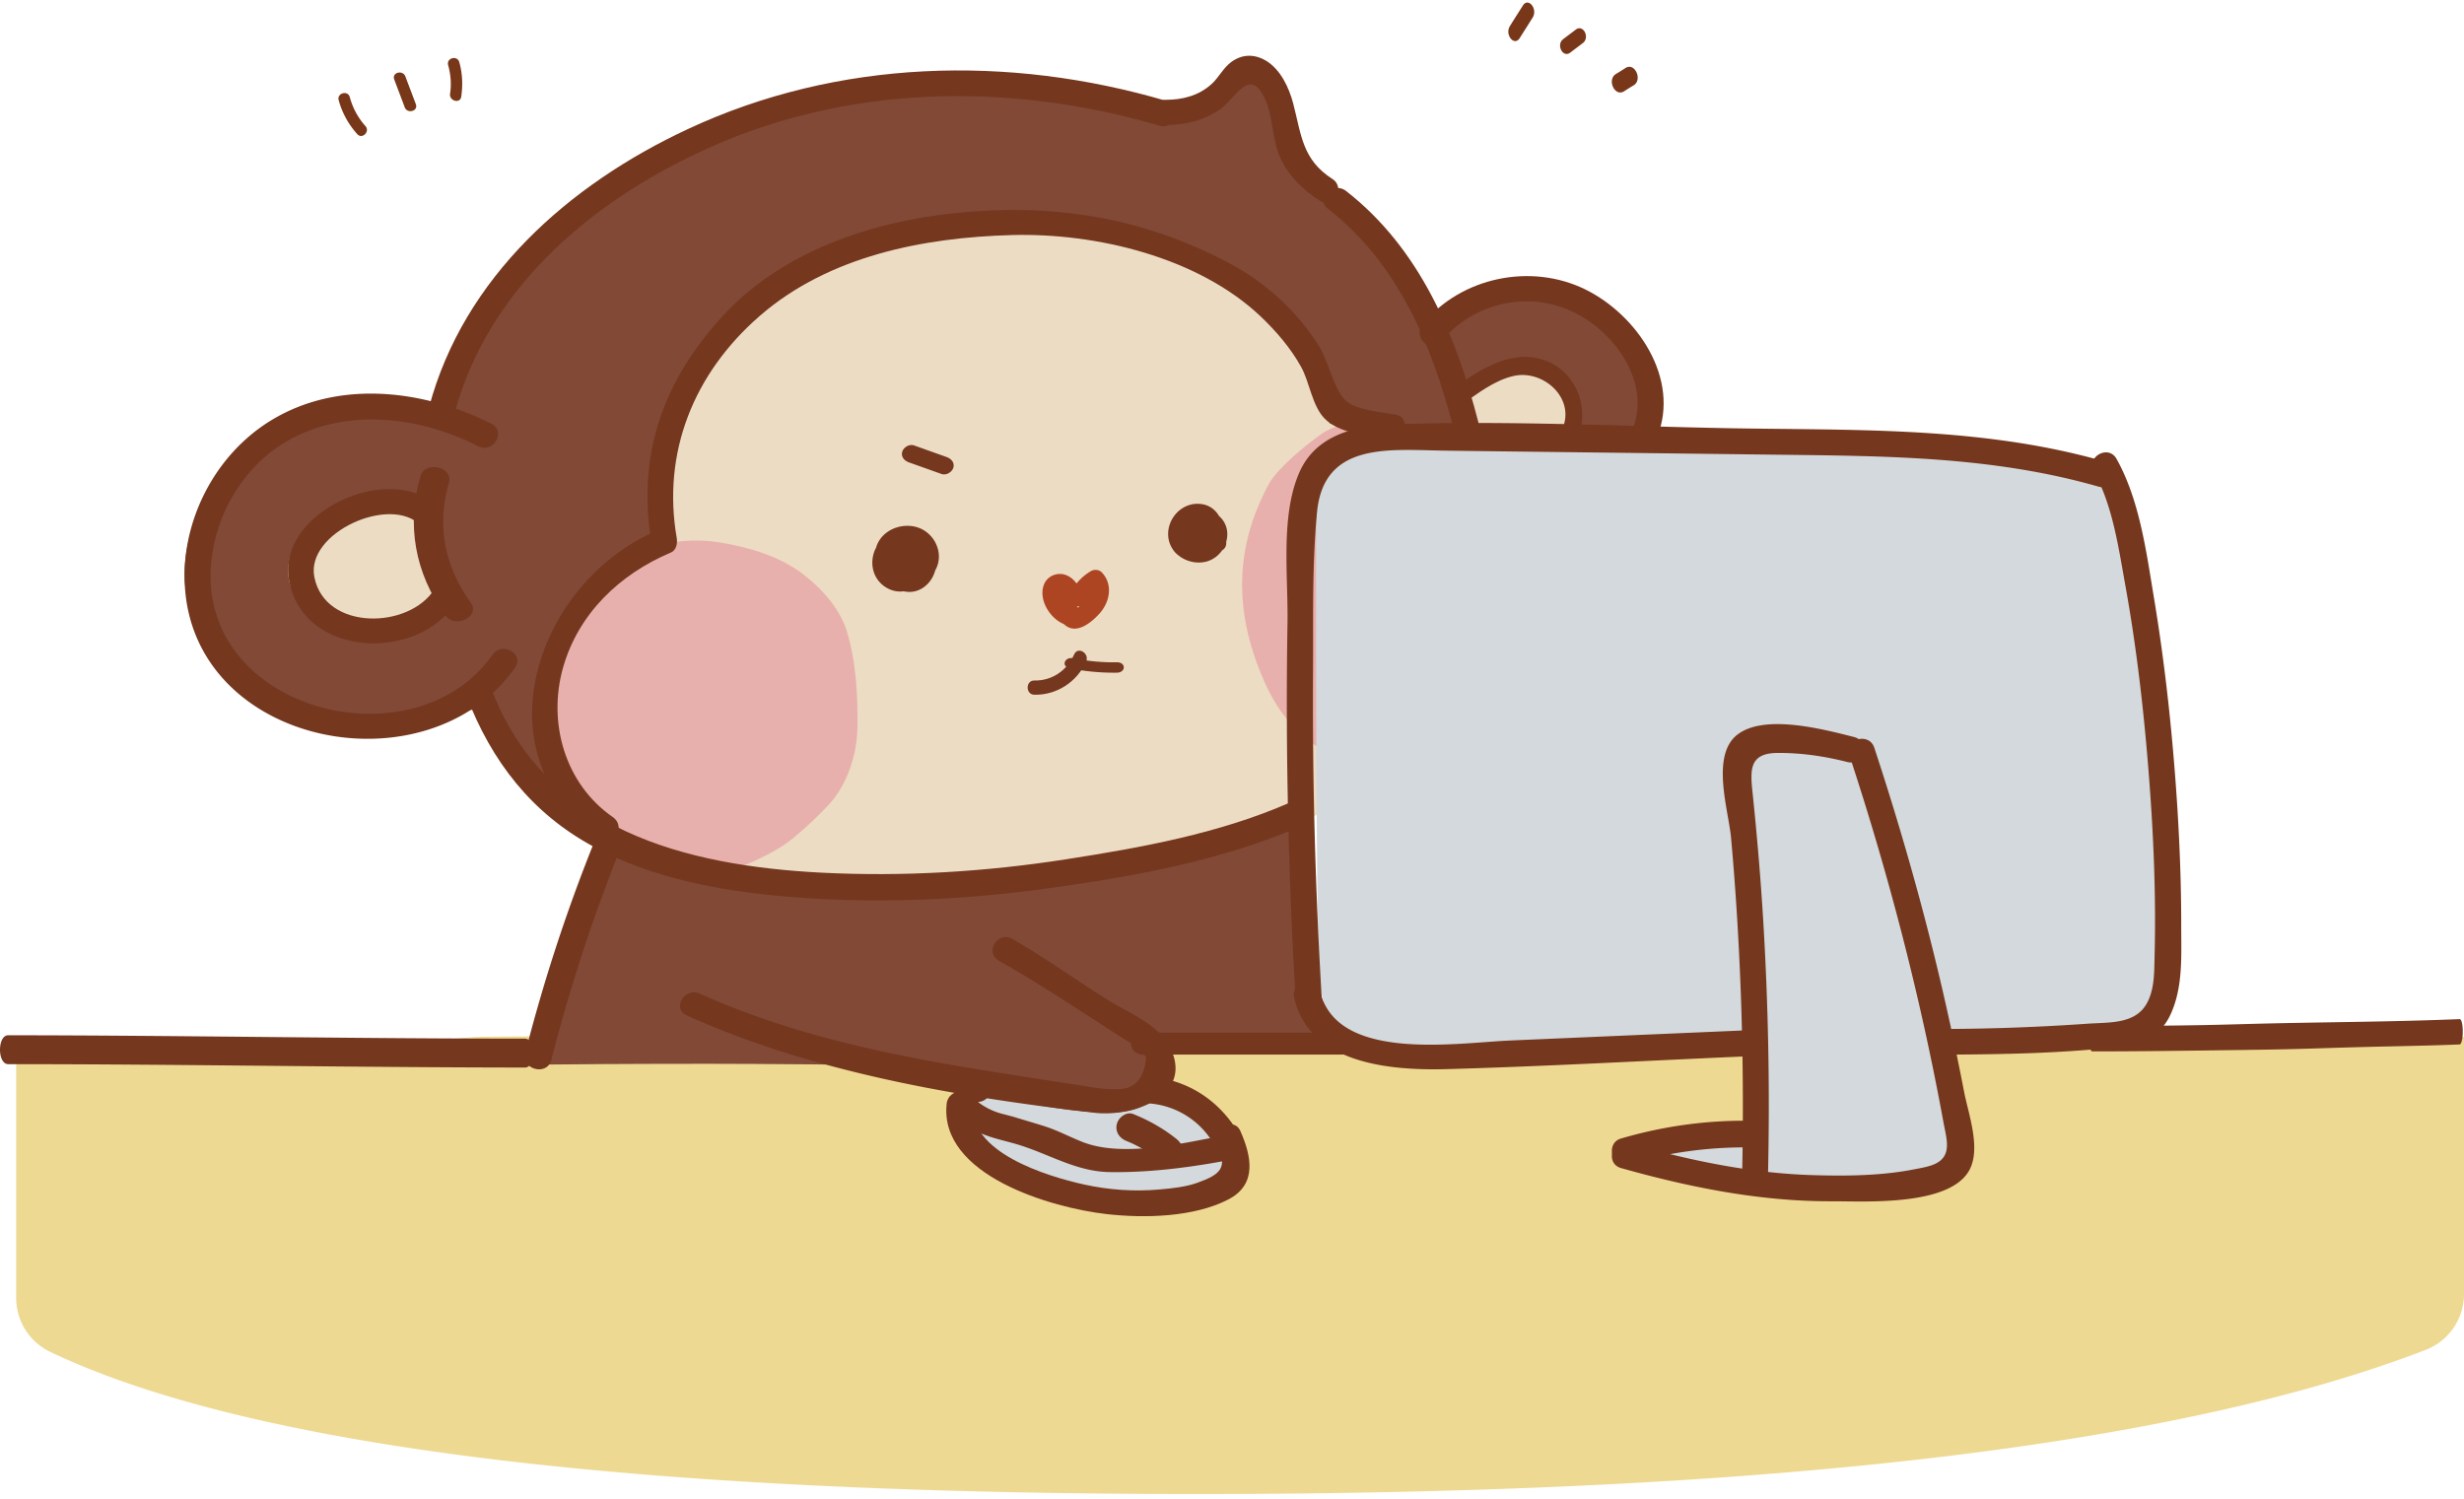 <svg width="337" height="205" xmlns="http://www.w3.org/2000/svg">
    <g fill-rule="nonzero" fill="none">
        <path d="M337 141.837s-260.554-.394-271.968 0c-6.302.607-13.809.538-25.845.89-9.657.422-25.412.45-27.483-.89-4.97-.263-9.494.884-9.494.884v34.8a8.183 8.183 0 0 0 4.665 7.39C34.092 197.87 86.39 204.35 163.77 204.35c77.927 0 133.925-6.572 167.993-19.716A8.183 8.183 0 0 0 337 177v-35.163z" fill="#EED992"/>
        <path d="M173.35 10.81c-1.27-2.22-2.733-.879-4.808.654-2.187 1.612-3.699 3.448-6.03 4.39-2.027.814-4.295.144-6.402-.447-22.74-6.482-48.117-3.24-68.461 8.75-12.529 7.375-23.61 18.774-26.36 32.968-6.979-1.932-15.068-3.305-21.678-.336-9.183 4.12-16.838 16.892-13.622 26.375 1.094 3.21 3.185 7.137 5.452 9.675 3.747 4.2 9.28 6.674 14.892 7.344 5.854.703 18.591-3.624 19.347-3.225.965.527 4.101 5.828 4.648 6.77 4.648 7.902 9.698 11.207 17.932 15.342 26.39 6.913 71.372.799 85.782-4.805 11.644-5.812 23.673-9.947 26.455-22.575.515-2.315.66-10.809 2.718-12.022 2.284-1.341 4.23-.288 7.028-1.677 9.376-4.63 17.562-14.48 16.115-24.778-.933-6.625-5.163-11.607-11.66-13.379-6.497-1.772-14.297.415-19.315 4.902-4.262-8.51-10.437-17.642-18.51-22.751.032 0-2.252-8.957-3.522-11.176z" fill="#814936"/>
        <path d="M46.32 13.697a11.36 11.36 0 0 0 2.545 4.65c.674.757 1.785-.359 1.111-1.103a9.722 9.722 0 0 1-2.134-3.956c-.262-.98-1.784-.558-1.522.41zM53.92 10.87c.474 1.264.96 2.53 1.435 3.807.35.93 1.872.533 1.522-.422-.474-1.265-.96-2.53-1.435-3.807-.362-.93-1.884-.534-1.522.421zM61.295 8.91c.35 1.277.462 2.592.262 3.907-.15.992 1.373 1.413 1.522.421.237-1.6.175-3.175-.262-4.737-.274-.98-1.797-.57-1.522.409zM208.281.758c-.583.928-1.182 1.856-1.765 2.803-.748 1.17.583 2.84 1.331 1.652.584-.928 1.182-1.856 1.766-2.803.748-1.17-.584-2.84-1.332-1.652zM215.524 4.045c-.57.44-1.154.864-1.723 1.305-1.004.763-.06 2.61.959 1.848.569-.441 1.153-.865 1.723-1.305 1.004-.763.06-2.61-.96-1.848zM222.337 9.293c-.45.283-.881.566-1.33.827-1.262.784-.156 3.158 1.105 2.374.45-.283.882-.566 1.33-.828 1.245-.784.14-3.157-1.105-2.373z" fill="#783718"/>
        <path d="M183.793 59.04c-1.578.318-3.49.923-4.43 1.704-3.188 2.629-4.75 6.676-6.344 10.484-1.721 4.095-1.594 9.066-1.673 13.512-.08 4.445 1.322 9.066 4.526 12.14 2.869 2.757 6.263 5.211 10.025 6.486.557.19 2.709.462 3.012.972.573.908-.255 1.657-1.004 2.437-3.554 3.633-9.945 5.593-14.854 6.947-9.499 2.63-18.185 4.446-27.907 6.087-3.745.637-8.51 1.402-12.255 2.04-4 .669-7.555-.017-11.619.159-9.403.414-18.679-1.88-27.81-4.159 4.207-1.338 9.849-2.82 11.697-4.095 3.65-2.485 7.618-5.784 8.734-10.054 1.211-4.604 1.434-12.762-.606-17.064-3.299-6.98-12.048-12.285-19.73-11.425-1.02.112-1.148-.08-3.315.383-.67.143-1.291-.876-1.275-1.562.175-5.91-.303-6.883.59-11.822.908-4.94 3.57-10.468 6.406-14.037 4.192-5.227 7.953-7.967 13.69-11.425 7.491-4.525 19.03-6.373 27.78-5.959 12.94.622 23.061.893 32.958 9.226 6.63 5.592 7.778 10.054 11.491 17.893.048.016 3.108.892 1.913 1.131zM200.019 57.682c.968 1.708 1.28 3.683 1.576 5.611.246 1.536.476 3.073.722 4.609 2.314-.94 4.825-.768 6.877-2.163 2.052-1.411 4.957-3.292 5.663-5.612.525-1.724.837-4.718.13-6.396-.377-.893-2.674-1.818-3.528-2.32-1.1-.658-2.478-.658-3.775-.501-1.231.157-2.478.455-3.562 1.019-1.805.956-3.118 1.317-4.907 2.288l.804 3.465zM57.563 68.906c-2.82.185-5.64.493-8.443.91-1.41.215-2.837.462-4.166.97-2.171.848-4.067 2.45-4.975 4.516-.907 2.065-.762 4.577.567 6.411.94 1.31 2.366 2.204 3.825 2.96.875.446 1.783.847 2.755 1.078 1.054.247 2.172.277 3.258.185 2.965-.247 5.866-1.402 8.054-3.329.422-.37.843-.801 1.037-1.31.276-.693.13-1.464 0-2.188-.615-3.129-1.231-6.257-1.88-9.386l-.032-.817z" fill="#EDDCC4"/>
        <path d="M115.803 86.283c1.263 4.051 1.55 8.953 1.47 13.204-.063 3.785-1.406 7.853-3.93 10.587-1.294 1.4-3.26 3.267-4.906 4.601-1.645 1.334-3.61 2.384-6.151 3.485-1.694.733-3.563.833-4.586.933-1.885.2-3.116-.367-4.985-.767-4.282-.9-8.5-2.6-11.696-5.701-1.087-1.067-2.046-2.268-2.972-3.485-1.103-1.434-2.19-2.934-2.749-4.668-.83-2.517-1.853-4.885-1.39-7.502.687-3.935 1.742-8.036 3.452-11.604 1.71-3.568 5.496-7.019 8.804-9.036 3.659-2.217 8.1-2.817 12.287-2.134 4.186.684 7.973 1.884 11.025 4.068-.016.017 4.857 3.284 6.327 8.02zM203.119 74.215c.244 4.987.244 6.057-.587 11.605-.244 1.696-1.58 6.634-2.46 8.1-1.857 3.094-2.834 4.69-4.903 7.67-.49.692-2.689 2.503-3.422 2.93-.798.461-1.743.51-2.655.544-1.906.082-4.057-.576-5.833-1.317-2.443-1.02-4.382-2.206-6.842-4.906-1.727-1.91-2.949-4.263-3.943-6.65-3.502-8.527-3.747-17.137 1.075-26.01 1.173-2.156 5.198-5.449 7.218-6.848 3.502-2.403 8.471-1.547 12.333.247 3.844 1.794 6.777 5.251 8.504 9.17.016-.017 1.385 2.88 1.515 5.465z" fill="#E8B0AC"/>
        <path d="M288.645 64.642s10.432 43.189 6.965 74.624c-1.597 3.525-1.613 3.748-29.842 4.386 1.693 8.644 5.176 15.853 0 17.065-5.176 1.196-19.921 2.52-28.532.766-8.61-1.755-12.573-3.924-12.573-3.924s8.02-2.854 16.024-1.738c-.56-12.09-.304-12.966-.304-12.966l-44.172 2.01s-15.16 1.482-15.751-11.213c-.592-12.695-.448-64.911-.448-64.911s.336-11.308 19.17-9.73c18.452.304 64.573.08 74.318 1.899 9.745 1.818 15.145 3.732 15.145 3.732z" fill="#D3D9DC"/>
        <path d="M178.807 112.103s-52.866 18.86-95.214 3.083c-3.511 7.505-9.274 27.916-9.8 30.428 24.07-.244 40.176 0 40.176 0s26.848 5.874 32.307 6.282c5.46.408 9.546 1.142 11.669-1.811 2.123-2.953-1.23-6.64-1.23-6.64h27.328s-4.454-3.443-4.661-10.36c-.208-6.918-.575-20.982-.575-20.982z" fill="#814936"/>
        <path d="M157.763 149.873s8.368 2.126 9.782 7.844c1.413 5.732-2.145 7.643-6.549 7.597-4.403-.031-20.652.94-26.063-5.949-5.41-6.888-5.118-6.641-3.364-10.093 11.83 2.034 23.529 5.1 26.194.6z" fill="#D3D9DC"/>
        <path d="M182.225 24.474c-4.127-2.648-4.236-6.038-5.361-10.342-.563-2.152-1.75-4.691-3.783-5.868-1.578-.913-3.25-.851-4.704.233-1.079.805-1.657 2.059-2.626 2.957-1.766 1.625-3.986 2.198-6.33 2.198-2.235 0-2.235 3.452 0 3.437 2.704 0 5.298-.604 7.518-2.198 1.97-1.41 3.86-5.59 5.877-1.78 1.437 2.724 1.047 5.99 2.438 8.777 1.172 2.353 3.016 4.118 5.22 5.542 1.891 1.224 3.626-1.764 1.75-2.956zM190.853 56.708c-1.912-.332-4.526-.537-6.215-1.485-2.104-1.17-2.837-5.626-4.191-7.791-3.012-4.836-7.363-8.819-12.4-11.474-11.983-6.306-24.127-8.202-37.546-6.795-11.554 1.2-23.777 5.389-31.746 14.16-8.239 9.055-11.681 19.17-9.61 31.196l.813-1.991c-16.59 7.016-24.717 30.643-7.92 42.274 1.88 1.296 3.65-1.754 1.785-3.034-6.566-4.551-8.94-12.927-6.821-20.434 2.088-7.396 7.745-12.801 14.741-15.756.765-.316.94-1.28.813-1.992-2.024-11.694 2.31-22.504 11.331-30.358 9.419-8.202 22.343-10.747 34.519-11.079 11.49-.316 25.45 3.019 34.008 11.126 2.12 2.023 4.128 4.346 5.546 6.922 1.148 2.07 1.498 5.31 3.204 7.049 1.992 2.038 6.056 2.402 8.733 2.86 2.247.38 3.203-3.018.956-3.398z" fill="#75371D"/>
        <path d="M202.188 57.729c-3.092-11.97-7.983-23.724-18.097-31.617-1.752-1.36-4.244 1.05-2.477 2.425 9.672 7.553 14.232 18.658 17.198 30.103.552 2.147 3.929 1.236 3.376-.911zM63.806 95.191c3.397 8.943 8.953 16.071 17.336 20.591 8.16 4.39 17.383 6.075 26.496 6.853 12.017 1.02 24.146.486 36.084-1.183 11.62-1.62 23.512-3.79 34.339-8.505 2.08-.907.285-4.018-1.779-3.11-9.572 4.163-20.13 6.09-30.369 7.678-11.081 1.734-22.353 2.414-33.56 1.847-18.511-.956-37.784-5.75-45.15-25.126-.81-2.155-4.223-1.215-3.397.955zM159.528 13.803c-21.578-6.347-44.921-5.73-65.439 3.846-16.343 7.613-30.664 20.322-35.4 38.018-.594 2.2 2.858 3.134 3.452.934 4.527-16.857 18.238-28.68 33.762-35.913 19.651-9.165 42.08-9.544 62.693-3.498 2.183.649 3.131-2.754.932-3.387z" fill="#75371D"/>
        <path d="M197.056 46.777c4.208-5.167 11.52-7.066 17.714-4.296 6.004 2.677 11.11 9.758 8.51 16.31-.82 2.07 2.569 2.972 3.388.918 3.136-7.906-2.71-16.59-9.818-20.107-7.47-3.688-17.036-1.68-22.268 4.731-1.419 1.712 1.056 4.171 2.474 2.444z" fill="#75371D"/>
        <path d="M148.639 82.3c.46-.8 1.038-1.364 1.822-1.838l-1.533-.218c.698.746-.255 1.71-.766 2.184-.222.2-.648.728-.954.746-.188.164-.307.073-.358-.29a2.124 2.124 0 0 0-1.21-1.13c.784-.218 1.568-.454 2.351-.673-.545-1.147-1.294-2.257-2.555-2.53-1.073-.218-2.265.328-2.674 1.456-.902 2.44 1.584 5.643 3.9 5.57 1.619-.054 1.619-2.748 0-2.694-.936.037-1.038-.928-1.447-1.602 0-.236-.102-.254-.29-.072.103-.037.188.018.239.109.187.364.477.728.664 1.128.596 1.256 2.282.565 2.35-.673.086-1.857-2.043-2.567-3.304-1.602-1.703 1.292-.596 3.986.63 5.188 1.602 1.565 3.714-.146 4.889-1.456 1.397-1.548 1.856-3.932.34-5.57-.391-.437-1.038-.492-1.532-.219-1.142.674-2.027 1.602-2.726 2.803-.868 1.493 1.312 2.858 2.164 1.384z" fill="#AD4523"/>
        <path d="M199.94 55.357c2.127-1.548 4.592-3.415 7.169-3.953 4.06-.858 8.618 3.23 6.427 7.586-.708 1.413 1.354 2.674 2.062 1.262 1.966-3.92.21-8.898-3.64-10.681-4.752-2.204-9.408.84-13.242 3.633-1.224.925-.032 3.078 1.225 2.153zM59.957 69.406c-6.322-6.468-22.145.544-20.424 9.967 1.952 10.682 17.712 11.164 22.857 2.954 1.194-1.881-1.797-3.623-2.975-1.741-3.44 5.488-14.985 5.737-16.427-1.68-1.177-6.048 10.414-11.257 14.52-7.059 1.566 1.602 4-.855 2.45-2.44z" fill="#75371D"/>
        <path d="M57.518 65.106c-1.95 6.59-.794 13.273 3.392 19.06 1.354 1.883 4.837.155 3.465-1.728-3.627-5.031-4.674-10.68-2.977-16.406.631-2.16-3.23-3.07-3.88-.926z" fill="#75371D"/>
        <path d="M67.22 57.977c-9.259-4.698-20.973-6.11-30.2-.444C29.29 62.28 24.636 71.485 25.306 80.5c1.594 21.713 33.23 27.681 45.134 10.825 1.307-1.857-1.753-3.635-3.06-1.778-10.598 15.015-39.237 7.936-38.568-11.38.255-7.444 4.494-14.745 11.172-18.237 8-4.175 17.659-2.841 25.452 1.11 2.024 1.017 3.825-2.03 1.785-3.063zM126.053 79.289c1.518-.737 2.04-2.707 1.332-4.198-.793-1.645-2.716-2.382-4.436-2.228-4.066.36-5.044 6.032-1.3 7.728 3.628 1.628 7.66-3.376 4.522-6.34-2.784-2.621-7.102 1.131-4.859 4.335.979 1.405 2.885 1.902 4.319.925 1.4-.96 1.602-3.204.118-4.197-1.4-.926-3.492.154-3.323 1.919.168 1.662 2.328 2.467 3.525 1.319 1.198-1.13.54-3.273-.978-3.735-1.704-.514-3.222 1.353-2.75 2.981.49 1.713 2.7 2.227 3.998 1.114 1.367-1.165 1.552-3.564.641-5.055-1.08-1.782-3.593-2.039-5.162-.805-1.602 1.268-1.838 3.7-.792 5.397.995 1.645 3.272 2.485 5.01 1.61 1.805-.89 2.463-3.152 1.518-4.917-.725.429-1.434.857-2.16 1.285.422.617.22 1.525-.472 1.885-.927.48-1.906-.514-2.108-1.388-.203-.942.472-2.073 1.45-2.21 1.198-.171 1.94 1.25 1.148 2.176-1.721 1.97-4.572-.96-2.244-2.193.961-.514 2.328-.223 2.733.874.37 1.028-.422 2.004-1.485 1.696-1.552-.446-2.21 2.005-.658 2.45 1.974.565 4.133-.583 4.656-2.656.49-1.936-.624-3.975-2.378-4.763-1.99-.891-4.64-.171-5.753 1.782-.944 1.662-.438 3.872.979 5.089 3.441 2.93 9.312-1.73 6.157-5.552-3.104-3.77-8.67.617-6.714 4.78.945 2.023 3.441 3.308 5.5 2.091 1.788-1.062 2.563-3.58 1.366-5.363-.894-1.353-2.935-.171-2.16 1.285.54 1.011-.657 1.662-1.484 1.302-.945-.41-1.484-1.936-.557-2.673 1.147-.908 2.025.6 1.519 1.68-.743 1.559-2.193-.052-1.316-.669 1.08-.77 1.552.926.944 1.697-.708.873-2.091.754-2.564-.309-.556-1.268.743-2.21 1.873-2.073.708.086 2.328 1.114 1.096 1.696-1.467.737-.202 2.93 1.249 2.228zM129.453 62.506c-1.467-.52-2.952-1.054-4.419-1.574-.68-.243-1.449.26-1.628.844-.214.681.269 1.249.93 1.476 1.467.519 2.952 1.054 4.42 1.573.68.244 1.448-.26 1.627-.843.215-.681-.268-1.25-.93-1.476zM164.57 72.955c.255-.072.383.18.365.431-.055.396-.713.648-1.06.684-.365.036-1.114-.036-1.187-.486-.073-.414.475-.611.822-.701.22-.054.694-.108.822 0v-.126c-.018.054-.037.108-.091.144-.019 0-.147.054-.11.108-.402-.504.292-.81.712-.522.731.468.146 1.529-.511 1.744-.767.234-1.717-.233-1.827-1.043-.11-.79.73-1.978 1.644-1.528.767.378.822 1.78.859 2.5.128 1.708 2.831 1.708 2.703 0-.164-2.266-.95-5.143-3.781-5.251-2.594-.09-4.567 2.41-4.092 4.873.439 2.266 2.978 3.614 5.188 3.02 2.393-.646 3.708-3.685 2.174-5.718-1.462-1.924-4.896-1.87-5.718.63-.712 2.194 1.17 4.64 3.562 3.758 2.485-.917 2.576-4.423-.091-5.16-2.21-.612-5.151.88-5.005 3.362.2 3.237 4.603 3.902 6.649 1.924 1.023-.989 1.37-2.517.658-3.758-.676-1.187-2.065-1.852-3.416-1.439-1.644.504-.932 3.075.73 2.554zM286.375 64.513c2.586 4.617 3.389 10.499 4.32 15.622 1.526 8.459 2.506 17.012 3.18 25.566.659 8.38 1.028 16.807.804 25.203-.049 2.087 0 4.364-1.028 6.277-1.59 2.973-5.269 2.625-8.224 2.846a296.54 296.54 0 0 1-18.744.712c-2.297.015-2.297 3.541 0 3.51 7.356-.048 14.825-.174 22.15-.965 3.613-.395 6.536-1.17 8.078-4.632 1.719-3.81 1.398-8.159 1.414-12.238 0-5.25-.193-10.483-.514-15.716-.61-9.677-1.623-19.337-3.213-28.919-1.044-6.261-1.96-13.376-5.123-19.02-1.125-2.009-4.209-.238-3.1 1.754z" fill="#75371D"/>
        <path d="M252.913 103.217c5.432 16.468 9.775 33.269 12.9 50.325.384 2.118 1.201 4.428-.994 5.574-.817.43-1.971.621-2.884.797-4.407.891-9.214.955-13.7.828-8.718-.223-17.21-2.039-25.575-4.396-2.21-.62-3.156 2.803-.945 3.424 9.406 2.644 19.004 4.571 28.81 4.539 4.423-.016 16.217.748 18.86-4.332 1.555-2.978-.176-7.644-.752-10.622a389.837 389.837 0 0 0-3.285-15.336c-2.532-10.718-5.56-21.293-9.006-31.756-.705-2.134-4.15-1.21-3.429.955z" fill="#75371D"/>
        <path d="M253.582 100.81c-4.126-1.041-12.297-3.235-16.009-.288-3.616 2.883-1.147 10.362-.812 14.11 1.37 15.295 1.832 30.638 1.513 45.981-.048 2.29 3.489 2.29 3.536 0a418.846 418.846 0 0 0-.669-34.93c-.35-5.67-.828-11.34-1.417-16.993-.335-3.187-.622-5.654 3.313-5.702 3.265-.032 6.435.433 9.605 1.233 2.214.593 3.154-2.85.94-3.41z" fill="#75371D"/>
        <path d="M239.983 153.307c-6.217-.147-12.308.67-18.288 2.42-2.173.637-1.253 4.151.936 3.513a56.704 56.704 0 0 1 17.352-2.288c2.284.05 2.284-3.58 0-3.645zM287.971 63.16c-15.783-4.54-31.887-4.335-48.185-4.54-16.442-.206-33.094-1.187-49.536-.554-5.149.19-10.345 1.534-12.55 6.58-2.606 5.965-1.496 14.254-1.608 20.63-.29 17.1.112 34.185 1.11 51.255.129 2.246 3.716 2.262 3.572 0a677.533 677.533 0 0 1-1.191-44.643c.048-7.23-.145-14.633.547-21.831.917-9.745 10.055-8.51 17.585-8.416 15.139.19 30.278.364 45.434.554 14.881.174 29.458.237 43.873 4.366 2.22.633 3.17-2.769.949-3.401z" fill="#75371D"/>
        <path d="m238.938 140.922-32.347 1.395c-7.428.321-23.871 3.015-26.064-6.83-.507-2.245-4.008-1.3-3.518.946 2.03 9.091 13.106 10.021 20.992 9.797 13.646-.385 27.292-1.155 40.921-1.748 2.34-.096 2.356-3.656.016-3.56zM136.619 131.399c5.981 3.386 11.74 7.281 17.531 10.96a7.876 7.876 0 0 1 2.618 2.242c-.27 3.108-1.73 4.561-4.363 4.36-1.697.077-3.41-.325-5.061-.572-3.538-.526-7.06-1.082-10.598-1.639-14.105-2.21-28.003-4.978-41.045-10.837-2.046-.927-3.839 2.04-1.776 2.968 17.372 7.823 36.935 11.131 55.83 13.327 5.125.602 13.55-2.288 10.297-8.89-1.57-3.184-5.537-4.684-8.408-6.462-4.443-2.767-8.663-5.843-13.216-8.44-2-1.098-3.776 1.87-1.81 2.983zM81.222 115.3a229.02 229.02 0 0 0-9.392 28.755c-.564 2.214 2.987 3.154 3.568.94a229.02 229.02 0 0 1 9.392-28.755c.846-2.119-2.721-3.043-3.568-.94z" fill="#75371D"/>
        <path d="M183.334 141.235H156.43c-2.294 0-2.294 3.014 0 3.014h26.903c2.294.013 2.294-3.014 0-3.014zM168.523 153.651c-2.698-3.71-6.515-5.914-11.056-6.378-2.336-.232-2.32 3.463 0 3.678a11.151 11.151 0 0 1 7.897 4.54c1.382 1.921 4.557.082 3.159-1.84z" fill="#75371D"/>
        <path d="M167.631 155.248c-5.594 1.076-14.042 3.133-19.572.95-1.865-.732-3.454-1.62-5.432-2.228-1.314-.406-2.643-.795-3.957-1.2-.454-.125-.892-.234-1.346-.36a9.226 9.226 0 0 1-3.567-1.683c2.303-.124 2.319-3.6 0-3.46-2.432.14-3.957 2.135-3.065 4.458 1.297 3.367 5.286 3.866 8.335 4.77 4.346 1.278 8.092 3.741 12.68 3.82 5.644.093 11.351-.671 16.865-1.731 2.286-.421 1.33-3.772-.94-3.336z" fill="#75371D"/>
        <path d="M166.492 156.471c1.514 3.387.31 4.19-2.687 5.292-1.596.583-3.534.788-5.227.93-3.452.315-6.937.063-10.308-.678-5.13-1.134-15.91-4.425-15.177-11.072.245-2.236-3.37-2.22-3.615 0-1.09 9.812 14.347 14.27 21.886 15.12 5.146.583 11.904.441 16.626-2 4.006-2.063 3.16-5.97 1.645-9.387-.928-2.032-4.055-.252-3.143 1.795z" fill="#75371D"/>
        <path d="M160.878 155.76c-1.809-1.434-3.75-2.526-5.87-3.379-.922-.375-2.007.41-2.254 1.331-.28 1.075.346 1.962 1.283 2.337 1.81.717 3.47 1.774 5 2.986.789.63 2.055.119 2.5-.683.558-.972.13-1.962-.659-2.593zM146.91 89.511c-.994 2.234-3.054 3.62-5.444 3.567-1.222-.018-1.222 1.927 0 1.945 3.001.072 5.828-1.711 7.085-4.539.488-1.135-1.135-2.125-1.64-.973z" fill="#75371D"/>
        <path d="M146.307 91.403c2.102.435 4.258.632 6.432.606 1.28-.013 1.28-1.45 0-1.423a26.721 26.721 0 0 1-5.902-.553c-1.243-.25-1.754 1.12-.53 1.37zM71.807 142.064c-23.56 0-47.12-.445-70.689-.463-1.49 0-1.49 3.952 0 3.952 23.56 0 47.119.445 70.689.463 1.49 0 1.49-3.952 0-3.952zM314.91 139.894c-9.149.156-9.699.296-18.843.39-3.303.03-6.606.078-9.908.062-.579 0-.579 3.462 0 3.462 7.038 0 14.076-.109 21.11-.202 9.18-.125 9.767-.265 18.948-.468 3.391-.078 6.783-.14 10.175-.281.582-.016.586-3.494.004-3.462-7.164.296-14.323.374-21.487.499z" fill="#75371D"/>
    </g>
</svg>
